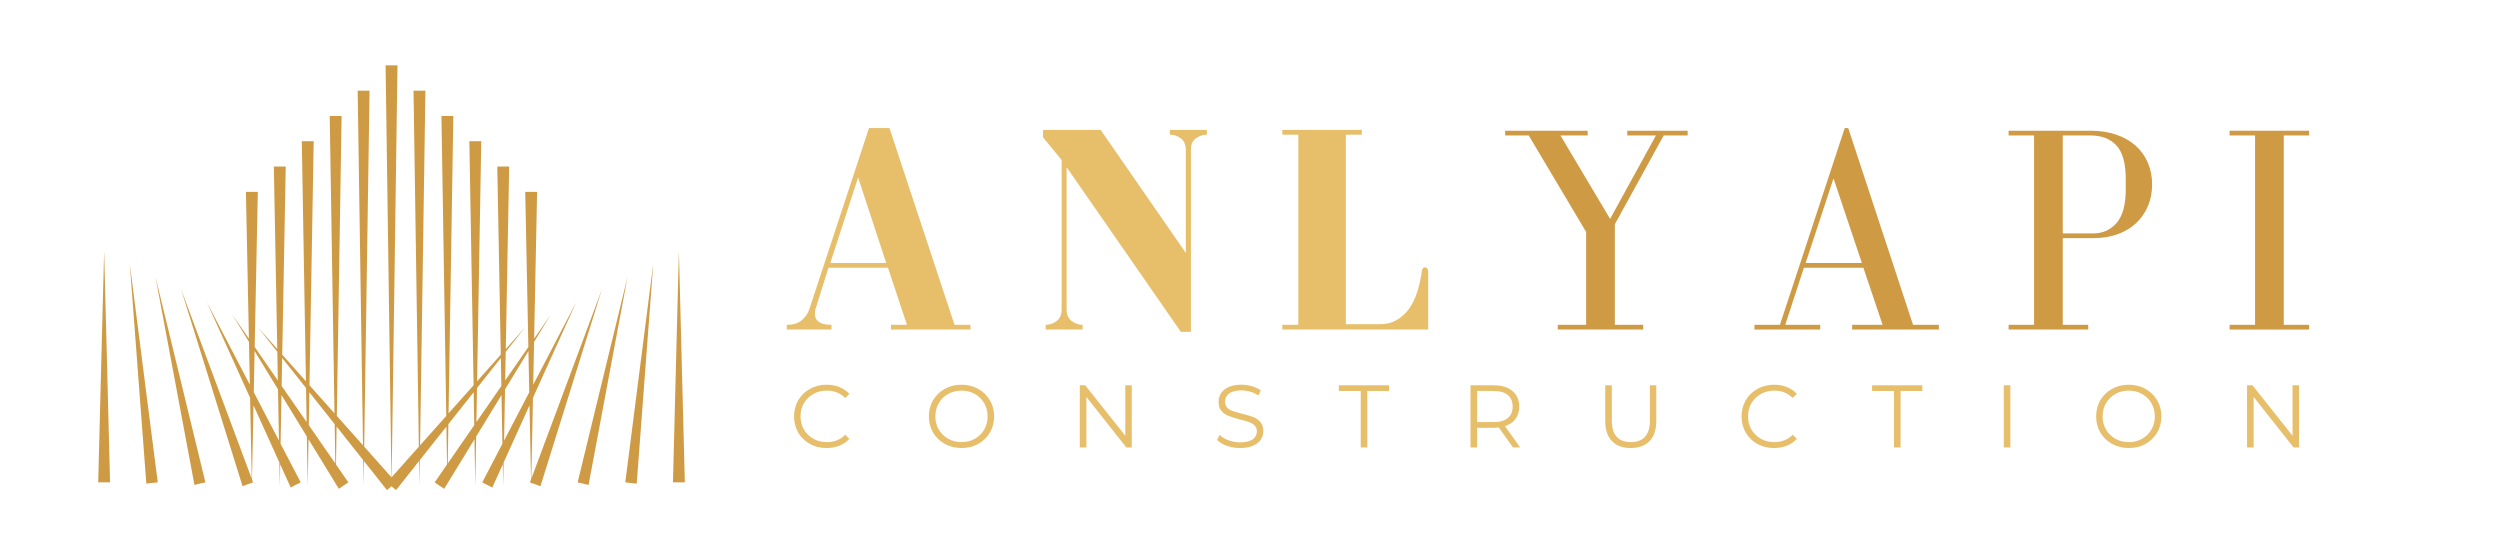 <?xml version="1.0" encoding="UTF-8"?>
<svg xmlns="http://www.w3.org/2000/svg" xmlns:xlink="http://www.w3.org/1999/xlink" width="450" zoomAndPan="magnify" viewBox="0 0 337.5 75" height="100" preserveAspectRatio="xMidYMid meet" version="1.2">
  <defs>
    <clipPath id="5475c89cf0">
      <path d="M 13.242 33 L 15 33 L 15 66 L 13.242 66 Z M 13.242 33 "></path>
    </clipPath>
    <clipPath id="b088accefc">
      <path d="M 90 33 L 92.625 33 L 92.625 66 L 90 66 Z M 90 33 "></path>
    </clipPath>
    <clipPath id="43a49c7bce">
      <path d="M 24 8.828 L 82 8.828 L 82 66.492 L 24 66.492 Z M 24 8.828 "></path>
    </clipPath>
  </defs>
  <g id="145db7e254">
    <g clip-rule="nonzero" clip-path="url(#5475c89cf0)">
      <path style=" stroke:none;fill-rule:nonzero;fill:#cf9a44;fill-opacity:1;" d="M 14.059 33.887 L 13.656 49.5 L 13.258 65.113 L 14.859 65.113 L 14.461 49.5 Z M 14.059 33.887 "></path>
    </g>
    <path style=" stroke:none;fill-rule:nonzero;fill:#cf9a44;fill-opacity:1;" d="M 17.52 35.605 L 18.637 50.445 L 19.754 65.289 L 20.531 65.195 L 21.297 65.117 L 19.406 50.359 Z M 17.52 35.605 "></path>
    <path style=" stroke:none;fill-rule:nonzero;fill:#cf9a44;fill-opacity:1;" d="M 20.98 37.324 L 23.617 51.395 L 26.25 65.465 L 27.008 65.277 L 27.73 65.121 Z M 20.98 37.324 "></path>
    <g clip-rule="nonzero" clip-path="url(#b088accefc)">
      <path style=" stroke:none;fill-rule:nonzero;fill:#cf9a44;fill-opacity:1;" d="M 92.051 49.5 L 91.652 33.887 L 90.848 65.113 L 92.453 65.113 Z M 92.051 49.5 "></path>
    </g>
    <path style=" stroke:none;fill-rule:nonzero;fill:#cf9a44;fill-opacity:1;" d="M 84.414 65.117 L 85.184 65.203 L 85.957 65.289 L 87.074 50.445 L 88.191 35.605 L 86.301 50.359 Z M 84.414 65.117 "></path>
    <path style=" stroke:none;fill-rule:nonzero;fill:#cf9a44;fill-opacity:1;" d="M 81.355 51.223 L 77.98 65.121 L 79.457 65.465 L 84.73 37.324 Z M 81.355 51.223 "></path>
    <g clip-rule="nonzero" clip-path="url(#43a49c7bce)">
      <path style=" stroke:none;fill-rule:nonzero;fill:#cf9a44;fill-opacity:1;" d="M 76.406 52.082 L 71.727 64.633 L 71.949 53.703 L 72.137 53.289 L 77.809 40.762 L 71.984 51.938 L 72.102 46.152 L 74.348 42.48 L 72.109 45.715 L 72.508 25.898 L 70.906 25.898 L 71.328 46.844 L 68.203 51.359 L 68.273 47.492 L 70.887 44.195 L 68.281 47.121 L 68.738 22.48 L 67.133 22.48 L 67.605 47.879 L 64.41 51.469 L 64.969 19.066 L 63.363 19.066 L 63.934 52.008 L 61.562 54.664 L 60.555 55.801 L 61.199 15.652 L 59.594 15.652 L 60.246 56.148 L 56.711 60.117 L 57.43 12.238 L 55.824 12.238 L 56.547 60.301 L 52.875 64.426 L 53.66 8.824 L 52.055 8.824 L 52.84 64.426 L 49.168 60.301 L 49.891 12.238 L 48.285 12.238 L 49.004 60.117 L 45.469 56.148 L 46.117 15.652 L 44.512 15.652 L 45.156 55.801 L 44.145 54.664 L 41.777 52.008 L 42.348 19.066 L 40.742 19.066 L 41.301 51.469 L 38.102 47.879 L 38.574 22.48 L 36.969 22.48 L 37.43 47.121 L 34.824 44.195 L 37.438 47.492 L 37.508 51.359 L 34.383 46.844 L 34.805 25.898 L 33.199 25.898 L 33.602 45.715 L 31.363 42.48 L 33.609 46.152 L 33.727 51.938 L 27.902 40.762 L 33.574 53.289 L 33.762 53.703 L 33.984 64.633 L 29.305 52.082 L 24.441 39.039 L 28.594 52.34 L 32.746 65.637 L 33.48 65.359 L 33.996 65.18 L 34.004 65.645 L 34.012 65.176 L 34.164 65.121 L 34.02 64.734 L 34.223 54.719 L 37.715 62.43 L 37.773 65.645 L 37.828 62.684 L 39.246 65.812 L 39.953 65.441 L 40.598 65.125 L 37.879 59.906 L 38 53.332 L 38.551 54.23 L 41.426 58.93 L 41.543 65.645 L 41.648 59.301 L 45.305 65.273 L 45.309 65.645 L 45.316 65.293 L 45.738 65.984 L 46.426 65.523 L 47.031 65.125 L 45.359 62.707 L 45.441 57.586 L 49.027 62.113 L 49.082 65.645 L 49.133 62.242 L 52.238 66.16 L 52.852 65.645 L 53.469 66.16 L 56.57 62.242 L 56.621 65.645 L 56.676 62.113 L 60.266 57.586 L 60.348 62.707 L 58.676 65.125 L 59.965 65.984 L 60.391 65.293 L 60.395 65.645 L 60.402 65.273 L 64.055 59.301 L 64.164 65.645 L 64.281 58.93 L 67.156 54.23 L 67.703 53.332 L 67.824 59.906 L 65.105 65.125 L 65.785 65.469 L 66.461 65.812 L 67.879 62.684 L 67.934 65.645 L 67.992 62.43 L 71.484 54.719 L 71.688 64.734 L 71.543 65.121 L 71.695 65.176 L 71.703 65.645 L 71.715 65.184 L 72.25 65.379 L 72.961 65.637 L 77.113 52.336 L 81.266 39.039 Z M 34.262 52.957 L 34.371 47.395 L 37.531 52.562 L 37.66 59.48 Z M 39.199 53.801 L 38.023 52.105 L 38.094 48.324 L 41.316 52.383 L 41.395 56.977 Z M 41.688 57.398 L 41.762 52.949 L 43.531 55.18 L 45.18 57.258 L 45.266 62.57 Z M 60.445 62.57 L 60.531 57.258 L 62.176 55.18 L 63.945 52.949 L 64.023 57.398 Z M 66.512 53.801 L 64.316 56.977 L 64.395 52.383 L 67.613 48.324 L 67.684 52.105 Z M 68.051 59.48 L 68.18 52.562 L 71.336 47.395 L 71.449 52.957 Z M 68.051 59.48 "></path>
    </g>
    <g style="fill:#e7bf6b;fill-opacity:1;">
      <g transform="translate(104.859, 44.49)">
        <path style="stroke:none" d="M 12.453 -27.203 L 4.391 -2.719 C 4.203 -2.156 3.863 -1.664 3.375 -1.25 C 2.883 -0.844 2.211 -0.641 1.359 -0.641 L 1.359 0 L 7.391 0 L 7.391 -0.641 C 6.91 -0.641 6.523 -0.688 6.234 -0.781 C 5.941 -0.875 5.711 -0.992 5.547 -1.141 C 5.391 -1.285 5.285 -1.441 5.234 -1.609 C 5.18 -1.785 5.156 -1.941 5.156 -2.078 C 5.156 -2.234 5.16 -2.367 5.172 -2.484 C 5.18 -2.609 5.227 -2.781 5.312 -3 L 6.984 -8.344 L 15.016 -8.344 L 17.578 -0.641 L 15.422 -0.641 L 15.422 0 L 26.156 0 L 26.156 -0.641 L 24 -0.641 L 15.219 -27.203 Z M 10.984 -20.531 L 14.781 -8.984 L 7.234 -8.984 Z M 10.984 -20.531 "></path>
      </g>
    </g>
    <g style="fill:#e7bf6b;fill-opacity:1;">
      <g transform="translate(139.525, 44.49)">
        <path style="stroke:none" d="M 18.406 -26.312 C 18.969 -26.312 19.469 -26.141 19.906 -25.797 C 20.344 -25.453 20.562 -24.93 20.562 -24.234 L 20.562 -10.344 L 9.062 -26.953 L 1.281 -26.953 L 1.281 -25.953 L 3.797 -22.891 L 3.797 -2.719 C 3.797 -2.02 3.57 -1.5 3.125 -1.156 C 2.688 -0.812 2.191 -0.641 1.641 -0.641 L 1.641 0 L 6.625 0 L 6.625 -0.641 C 6.094 -0.641 5.598 -0.812 5.141 -1.156 C 4.691 -1.5 4.469 -2.02 4.469 -2.719 L 4.469 -21.922 L 19.891 0.312 L 21.25 0.312 L 21.25 -24.328 C 21.25 -24.992 21.473 -25.488 21.922 -25.812 C 22.379 -26.145 22.875 -26.312 23.406 -26.312 L 23.406 -26.953 L 18.406 -26.953 Z M 18.406 -26.312 "></path>
      </g>
    </g>
    <g style="fill:#e7bf6b;fill-opacity:1;">
      <g transform="translate(171.475, 44.49)">
        <path style="stroke:none" d="M 1.641 -0.641 L 1.641 0 L 21.328 0 L 21.328 -7.75 C 21.328 -8.176 21.18 -8.391 20.891 -8.391 C 20.672 -8.391 20.535 -8.242 20.484 -7.953 C 20.348 -6.941 20.141 -5.992 19.859 -5.109 C 19.586 -4.234 19.219 -3.469 18.75 -2.812 C 18.281 -2.164 17.719 -1.656 17.062 -1.281 C 16.414 -0.906 15.656 -0.719 14.781 -0.719 L 10.219 -0.719 L 10.219 -26.312 L 12.375 -26.312 L 12.375 -26.953 L 1.641 -26.953 L 1.641 -26.312 L 3.797 -26.312 L 3.797 -0.641 Z M 1.641 -0.641 "></path>
      </g>
    </g>
    <g style="fill:#cf9a44;fill-opacity:1;">
      <g transform="translate(201.911, 44.49)">
        <path style="stroke:none" d="M 12.422 -26.844 L 1.281 -26.844 L 1.281 -26.203 L 4.469 -26.203 L 12.219 -13.172 L 12.219 -0.641 L 8.391 -0.641 L 8.391 0 L 19.922 0 L 19.922 -0.641 L 16.094 -0.641 L 16.094 -14.219 L 22.688 -26.203 L 25.922 -26.203 L 25.922 -26.844 L 17.766 -26.844 L 17.766 -26.203 L 21.641 -26.203 L 15.453 -14.938 L 8.75 -26.203 L 12.422 -26.203 Z M 12.422 -26.844 "></path>
      </g>
    </g>
    <g style="fill:#cf9a44;fill-opacity:1;">
      <g transform="translate(235.978, 44.49)">
        <path style="stroke:none" d="M 0.875 -0.641 L 0.875 0 L 9.75 0 L 9.75 -0.641 L 5.031 -0.641 L 7.547 -8.344 L 15.578 -8.344 L 18.172 -0.641 L 14.062 -0.641 L 14.062 0 L 25.766 0 L 25.766 -0.641 L 22.281 -0.641 L 13.531 -27.203 L 13.062 -27.203 L 4.312 -0.641 Z M 11.547 -20.406 L 15.375 -8.984 L 7.781 -8.984 Z M 11.547 -20.406 "></path>
      </g>
    </g>
    <g style="fill:#cf9a44;fill-opacity:1;">
      <g transform="translate(270.005, 44.49)">
        <path style="stroke:none" d="M 12.219 -26.844 L 1.156 -26.844 L 1.156 -26.203 L 4.594 -26.203 L 4.594 -0.641 L 1.156 -0.641 L 1.156 0 L 11.906 0 L 11.906 -0.641 L 8.469 -0.641 L 8.469 -12.344 L 12.625 -12.344 C 13.789 -12.344 14.859 -12.516 15.828 -12.859 C 16.805 -13.203 17.641 -13.691 18.328 -14.328 C 19.023 -14.973 19.566 -15.738 19.953 -16.625 C 20.336 -17.52 20.531 -18.516 20.531 -19.609 C 20.531 -20.672 20.336 -21.645 19.953 -22.531 C 19.566 -23.426 19.016 -24.191 18.297 -24.828 C 17.578 -25.473 16.703 -25.969 15.672 -26.312 C 14.648 -26.664 13.5 -26.844 12.219 -26.844 Z M 8.469 -12.984 L 8.469 -26.203 L 12.219 -26.203 C 13.707 -26.203 14.867 -25.754 15.703 -24.859 C 16.547 -23.961 16.969 -22.453 16.969 -20.328 L 16.969 -18.891 C 16.969 -16.836 16.555 -15.336 15.734 -14.391 C 14.91 -13.453 13.875 -12.984 12.625 -12.984 Z M 8.469 -12.984 "></path>
      </g>
    </g>
    <g style="fill:#cf9a44;fill-opacity:1;">
      <g transform="translate(299.279, 44.49)">
        <path style="stroke:none" d="M 12.453 -26.203 L 12.453 -26.844 L 1.719 -26.844 L 1.719 -26.203 L 5.156 -26.203 L 5.156 -0.641 L 1.719 -0.641 L 1.719 0 L 12.453 0 L 12.453 -0.641 L 9.031 -0.641 L 9.031 -26.203 Z M 12.453 -26.203 "></path>
      </g>
    </g>
    <g style="fill:#e7bf6b;fill-opacity:1;">
      <g transform="translate(106.574, 60.405)">
        <path style="stroke:none" d="M 5.016 0.078 C 4.18 0.078 3.43 -0.102 2.766 -0.469 C 2.098 -0.844 1.57 -1.352 1.188 -2 C 0.812 -2.656 0.625 -3.383 0.625 -4.188 C 0.625 -5 0.812 -5.727 1.188 -6.375 C 1.57 -7.031 2.098 -7.539 2.766 -7.906 C 3.441 -8.281 4.191 -8.469 5.016 -8.469 C 5.641 -8.469 6.211 -8.363 6.734 -8.156 C 7.266 -7.945 7.719 -7.641 8.094 -7.234 L 7.531 -6.672 C 6.875 -7.336 6.047 -7.672 5.047 -7.672 C 4.379 -7.672 3.773 -7.52 3.234 -7.219 C 2.691 -6.914 2.266 -6.5 1.953 -5.969 C 1.648 -5.438 1.5 -4.844 1.5 -4.188 C 1.5 -3.539 1.648 -2.953 1.953 -2.422 C 2.266 -1.891 2.691 -1.473 3.234 -1.172 C 3.773 -0.867 4.379 -0.719 5.047 -0.719 C 6.055 -0.719 6.883 -1.051 7.531 -1.719 L 8.094 -1.156 C 7.719 -0.758 7.266 -0.453 6.734 -0.234 C 6.203 -0.023 5.629 0.078 5.016 0.078 Z M 5.016 0.078 "></path>
      </g>
    </g>
    <g style="fill:#e7bf6b;fill-opacity:1;">
      <g transform="translate(124.775, 60.405)">
        <path style="stroke:none" d="M 5.031 0.078 C 4.195 0.078 3.441 -0.109 2.766 -0.484 C 2.098 -0.859 1.57 -1.367 1.188 -2.016 C 0.812 -2.66 0.625 -3.383 0.625 -4.188 C 0.625 -5 0.812 -5.727 1.188 -6.375 C 1.57 -7.02 2.098 -7.531 2.766 -7.906 C 3.441 -8.281 4.195 -8.469 5.031 -8.469 C 5.863 -8.469 6.613 -8.281 7.281 -7.906 C 7.945 -7.539 8.473 -7.031 8.859 -6.375 C 9.242 -5.727 9.438 -5 9.438 -4.188 C 9.438 -3.383 9.242 -2.656 8.859 -2 C 8.473 -1.352 7.945 -0.844 7.281 -0.469 C 6.613 -0.102 5.863 0.078 5.031 0.078 Z M 5.031 -0.719 C 5.695 -0.719 6.297 -0.867 6.828 -1.172 C 7.367 -1.473 7.789 -1.891 8.094 -2.422 C 8.395 -2.953 8.547 -3.539 8.547 -4.188 C 8.547 -4.844 8.395 -5.438 8.094 -5.969 C 7.789 -6.5 7.367 -6.914 6.828 -7.219 C 6.297 -7.52 5.695 -7.672 5.031 -7.672 C 4.363 -7.672 3.758 -7.52 3.219 -7.219 C 2.688 -6.914 2.266 -6.5 1.953 -5.969 C 1.648 -5.438 1.5 -4.844 1.5 -4.188 C 1.5 -3.539 1.648 -2.953 1.953 -2.422 C 2.266 -1.891 2.688 -1.473 3.219 -1.172 C 3.758 -0.867 4.363 -0.719 5.031 -0.719 Z M 5.031 -0.719 "></path>
      </g>
    </g>
    <g style="fill:#e7bf6b;fill-opacity:1;">
      <g transform="translate(144.414, 60.405)">
        <path style="stroke:none" d="M 8.375 -8.391 L 8.375 0 L 7.641 0 L 2.25 -6.812 L 2.25 0 L 1.359 0 L 1.359 -8.391 L 2.094 -8.391 L 7.5 -1.578 L 7.5 -8.391 Z M 8.375 -8.391 "></path>
      </g>
    </g>
    <g style="fill:#e7bf6b;fill-opacity:1;">
      <g transform="translate(163.742, 60.405)">
        <path style="stroke:none" d="M 3.672 0.078 C 3.055 0.078 2.461 -0.02 1.891 -0.219 C 1.316 -0.426 0.875 -0.691 0.562 -1.016 L 0.906 -1.703 C 1.207 -1.398 1.609 -1.156 2.109 -0.969 C 2.617 -0.781 3.141 -0.688 3.672 -0.688 C 4.43 -0.688 5 -0.82 5.375 -1.094 C 5.75 -1.375 5.938 -1.734 5.938 -2.172 C 5.938 -2.504 5.832 -2.77 5.625 -2.969 C 5.426 -3.164 5.176 -3.316 4.875 -3.422 C 4.582 -3.535 4.172 -3.656 3.641 -3.781 C 3.016 -3.945 2.508 -4.102 2.125 -4.25 C 1.75 -4.395 1.426 -4.617 1.156 -4.922 C 0.895 -5.223 0.766 -5.633 0.766 -6.156 C 0.766 -6.582 0.875 -6.969 1.094 -7.312 C 1.32 -7.664 1.664 -7.945 2.125 -8.156 C 2.594 -8.363 3.172 -8.469 3.859 -8.469 C 4.336 -8.469 4.805 -8.398 5.266 -8.266 C 5.723 -8.129 6.117 -7.945 6.453 -7.719 L 6.156 -7.016 C 5.801 -7.242 5.426 -7.414 5.031 -7.531 C 4.633 -7.645 4.242 -7.703 3.859 -7.703 C 3.117 -7.703 2.562 -7.562 2.188 -7.281 C 1.82 -7 1.641 -6.633 1.641 -6.188 C 1.641 -5.852 1.738 -5.582 1.938 -5.375 C 2.145 -5.164 2.398 -5.008 2.703 -4.906 C 3.016 -4.801 3.43 -4.68 3.953 -4.547 C 4.566 -4.398 5.062 -4.254 5.438 -4.109 C 5.82 -3.961 6.145 -3.738 6.406 -3.438 C 6.676 -3.133 6.812 -2.727 6.812 -2.219 C 6.812 -1.789 6.695 -1.406 6.469 -1.062 C 6.238 -0.719 5.883 -0.441 5.406 -0.234 C 4.938 -0.023 4.359 0.078 3.672 0.078 Z M 3.672 0.078 "></path>
      </g>
    </g>
    <g style="fill:#e7bf6b;fill-opacity:1;">
      <g transform="translate(180.697, 60.405)">
        <path style="stroke:none" d="M 3 -7.625 L 0.047 -7.625 L 0.047 -8.391 L 6.828 -8.391 L 6.828 -7.625 L 3.891 -7.625 L 3.891 0 L 3 0 Z M 3 -7.625 "></path>
      </g>
    </g>
    <g style="fill:#e7bf6b;fill-opacity:1;">
      <g transform="translate(197.16, 60.405)">
        <path style="stroke:none" d="M 7.094 0 L 5.172 -2.703 C 4.961 -2.672 4.738 -2.656 4.5 -2.656 L 2.25 -2.656 L 2.25 0 L 1.359 0 L 1.359 -8.391 L 4.5 -8.391 C 5.57 -8.391 6.41 -8.133 7.016 -7.625 C 7.629 -7.113 7.938 -6.41 7.938 -5.516 C 7.938 -4.859 7.77 -4.301 7.438 -3.844 C 7.102 -3.395 6.629 -3.07 6.016 -2.875 L 8.062 0 Z M 4.484 -3.422 C 5.316 -3.422 5.953 -3.602 6.391 -3.969 C 6.828 -4.332 7.047 -4.848 7.047 -5.516 C 7.047 -6.191 6.828 -6.711 6.391 -7.078 C 5.953 -7.441 5.316 -7.625 4.484 -7.625 L 2.25 -7.625 L 2.25 -3.422 Z M 4.484 -3.422 "></path>
      </g>
    </g>
    <g style="fill:#e7bf6b;fill-opacity:1;">
      <g transform="translate(215.409, 60.405)">
        <path style="stroke:none" d="M 4.75 0.078 C 3.656 0.078 2.805 -0.234 2.203 -0.859 C 1.598 -1.484 1.297 -2.391 1.297 -3.578 L 1.297 -8.391 L 2.188 -8.391 L 2.188 -3.625 C 2.188 -2.645 2.406 -1.914 2.844 -1.438 C 3.281 -0.957 3.914 -0.719 4.75 -0.719 C 5.582 -0.719 6.219 -0.957 6.656 -1.438 C 7.102 -1.914 7.328 -2.645 7.328 -3.625 L 7.328 -8.391 L 8.188 -8.391 L 8.188 -3.578 C 8.188 -2.391 7.883 -1.484 7.281 -0.859 C 6.676 -0.234 5.832 0.078 4.75 0.078 Z M 4.75 0.078 "></path>
      </g>
    </g>
    <g style="fill:#e7bf6b;fill-opacity:1;">
      <g transform="translate(234.485, 60.405)">
        <path style="stroke:none" d="M 5.016 0.078 C 4.18 0.078 3.43 -0.102 2.766 -0.469 C 2.098 -0.844 1.57 -1.352 1.188 -2 C 0.812 -2.656 0.625 -3.383 0.625 -4.188 C 0.625 -5 0.812 -5.727 1.188 -6.375 C 1.57 -7.031 2.098 -7.539 2.766 -7.906 C 3.441 -8.281 4.191 -8.469 5.016 -8.469 C 5.641 -8.469 6.211 -8.363 6.734 -8.156 C 7.266 -7.945 7.719 -7.641 8.094 -7.234 L 7.531 -6.672 C 6.875 -7.336 6.047 -7.672 5.047 -7.672 C 4.379 -7.672 3.773 -7.52 3.234 -7.219 C 2.691 -6.914 2.266 -6.5 1.953 -5.969 C 1.648 -5.438 1.5 -4.844 1.5 -4.188 C 1.5 -3.539 1.648 -2.953 1.953 -2.422 C 2.266 -1.891 2.691 -1.473 3.234 -1.172 C 3.773 -0.867 4.379 -0.719 5.047 -0.719 C 6.055 -0.719 6.883 -1.051 7.531 -1.719 L 8.094 -1.156 C 7.719 -0.758 7.266 -0.453 6.734 -0.234 C 6.203 -0.023 5.629 0.078 5.016 0.078 Z M 5.016 0.078 "></path>
      </g>
    </g>
    <g style="fill:#e7bf6b;fill-opacity:1;">
      <g transform="translate(252.686, 60.405)">
        <path style="stroke:none" d="M 3 -7.625 L 0.047 -7.625 L 0.047 -8.391 L 6.828 -8.391 L 6.828 -7.625 L 3.891 -7.625 L 3.891 0 L 3 0 Z M 3 -7.625 "></path>
      </g>
    </g>
    <g style="fill:#e7bf6b;fill-opacity:1;">
      <g transform="translate(269.15, 60.405)">
        <path style="stroke:none" d="M 1.359 -8.391 L 2.25 -8.391 L 2.25 0 L 1.359 0 Z M 1.359 -8.391 "></path>
      </g>
    </g>
    <g style="fill:#e7bf6b;fill-opacity:1;">
      <g transform="translate(282.354, 60.405)">
        <path style="stroke:none" d="M 5.031 0.078 C 4.195 0.078 3.441 -0.109 2.766 -0.484 C 2.098 -0.859 1.57 -1.367 1.188 -2.016 C 0.812 -2.66 0.625 -3.383 0.625 -4.188 C 0.625 -5 0.812 -5.727 1.188 -6.375 C 1.57 -7.02 2.098 -7.531 2.766 -7.906 C 3.441 -8.281 4.195 -8.469 5.031 -8.469 C 5.863 -8.469 6.613 -8.281 7.281 -7.906 C 7.945 -7.539 8.473 -7.031 8.859 -6.375 C 9.242 -5.727 9.438 -5 9.438 -4.188 C 9.438 -3.383 9.242 -2.656 8.859 -2 C 8.473 -1.352 7.945 -0.844 7.281 -0.469 C 6.613 -0.102 5.863 0.078 5.031 0.078 Z M 5.031 -0.719 C 5.695 -0.719 6.297 -0.867 6.828 -1.172 C 7.367 -1.473 7.789 -1.891 8.094 -2.422 C 8.395 -2.953 8.547 -3.539 8.547 -4.188 C 8.547 -4.844 8.395 -5.438 8.094 -5.969 C 7.789 -6.5 7.367 -6.914 6.828 -7.219 C 6.297 -7.52 5.695 -7.672 5.031 -7.672 C 4.363 -7.672 3.758 -7.52 3.219 -7.219 C 2.688 -6.914 2.266 -6.5 1.953 -5.969 C 1.648 -5.438 1.5 -4.844 1.5 -4.188 C 1.5 -3.539 1.648 -2.953 1.953 -2.422 C 2.266 -1.891 2.688 -1.473 3.219 -1.172 C 3.758 -0.867 4.363 -0.719 5.031 -0.719 Z M 5.031 -0.719 "></path>
      </g>
    </g>
    <g style="fill:#e7bf6b;fill-opacity:1;">
      <g transform="translate(301.993, 60.405)">
        <path style="stroke:none" d="M 8.375 -8.391 L 8.375 0 L 7.641 0 L 2.25 -6.812 L 2.25 0 L 1.359 0 L 1.359 -8.391 L 2.094 -8.391 L 7.5 -1.578 L 7.5 -8.391 Z M 8.375 -8.391 "></path>
      </g>
    </g>
  </g>
</svg>
